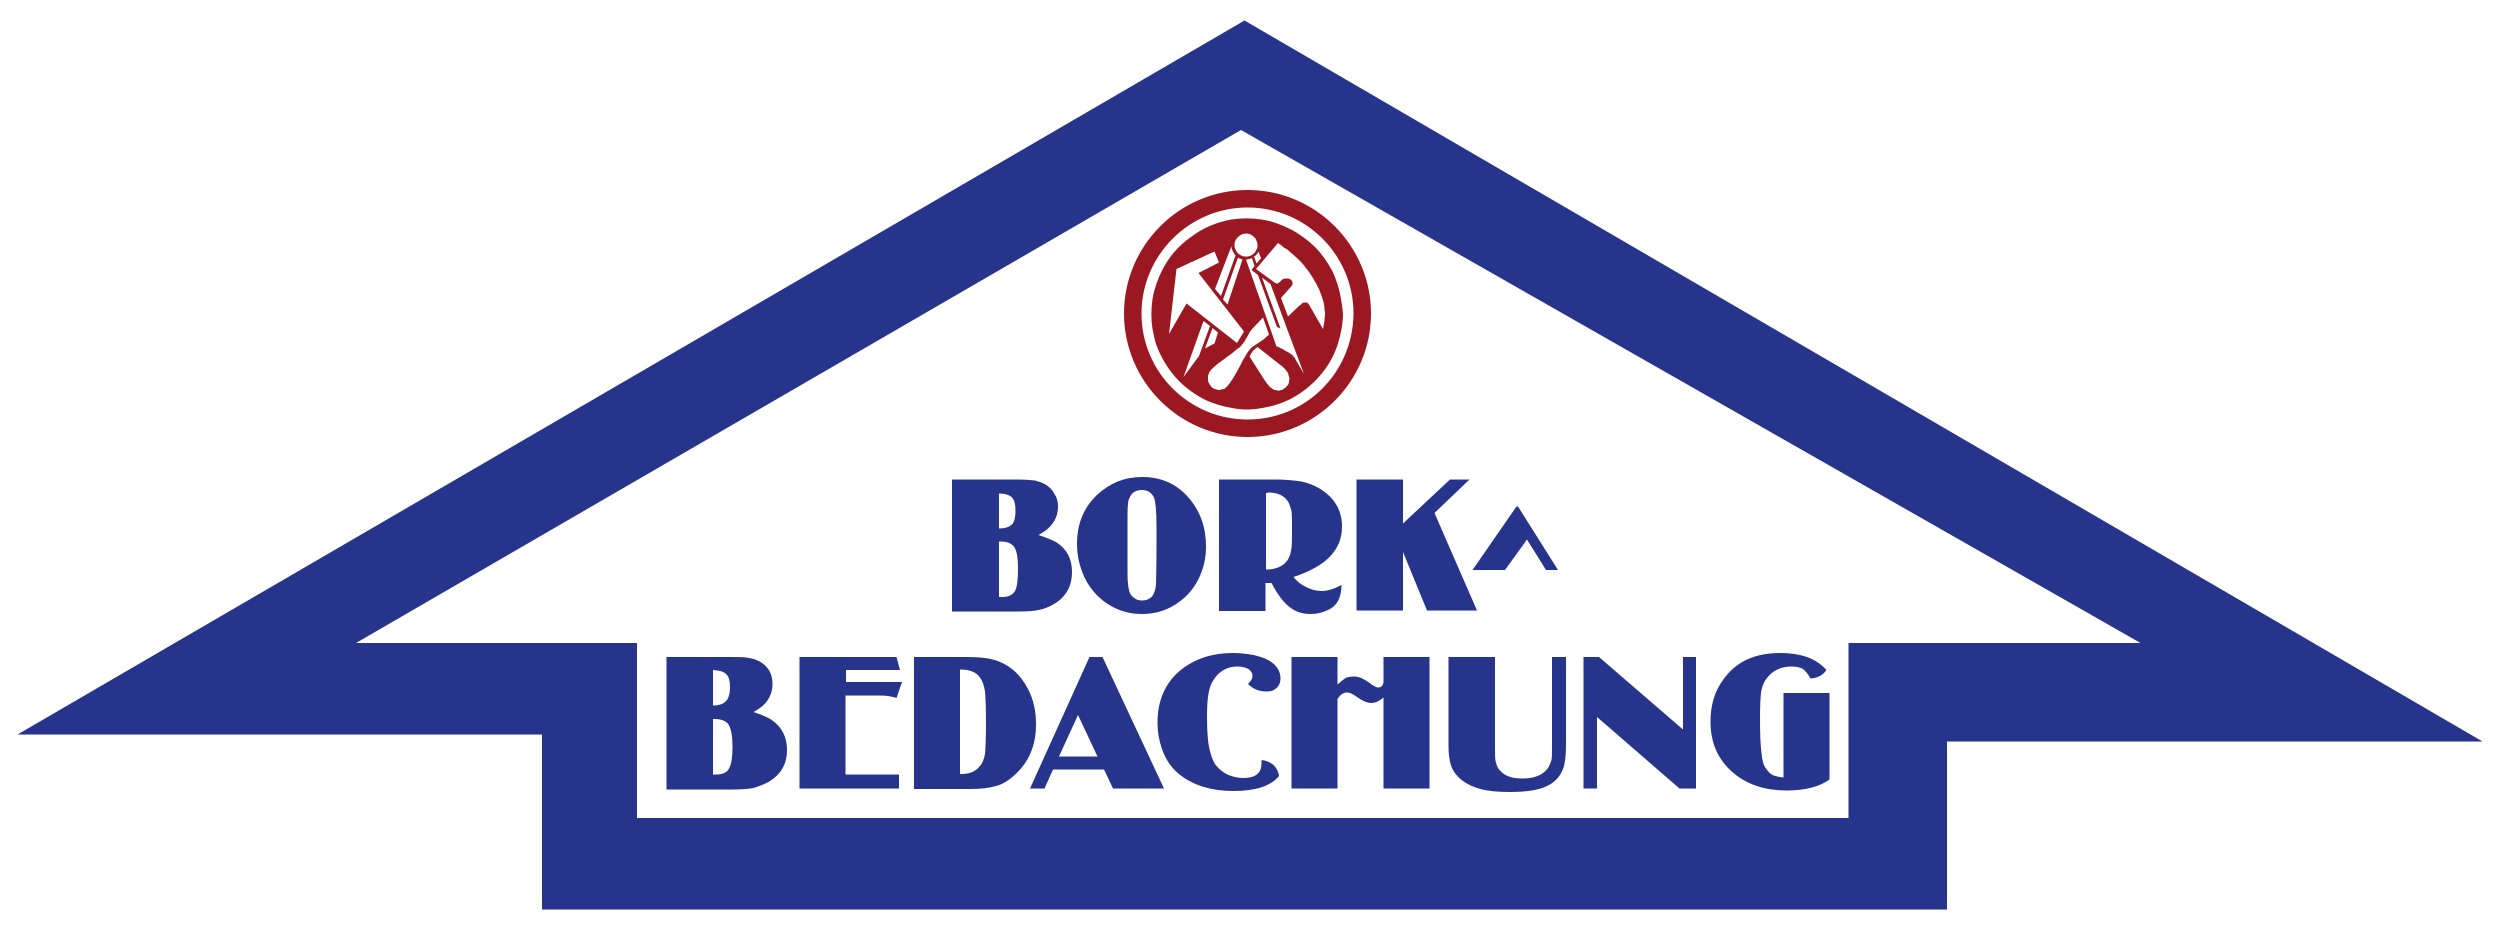 <?xml version="1.0" encoding="utf-8"?>
<!-- Generator: Adobe Illustrator 22.1.0, SVG Export Plug-In . SVG Version: 6.00 Build 0)  -->
<svg version="1.1" id="Ebene_1" xmlns="http://www.w3.org/2000/svg" xmlns:xlink="http://www.w3.org/1999/xlink" x="0px" y="0px"
	 viewBox="0 0 500 186" style="enable-background:new 0 0 500 186;" xml:space="preserve">
<style type="text/css">
	.st0{fill:#27348B;}
	.st1{fill-rule:evenodd;clip-rule:evenodd;fill:#27348B;}
	.st2{fill:#9B1823;}
</style>
<g>
	<path class="st0" d="M248.9,4.1L3.5,146.9h104.9v35h281v-33.6h107.1L248.9,4.1z M369.7,128.6v35H127.4v-35H71.2L248.2,26
		l179.9,102.6H369.7z"/>
	<path class="st1" d="M190.4,122.2V95.9h12.7c1.8,0,3.1,0.1,3.9,0.2c0.7,0.2,1.4,0.4,2.1,0.8c0.8,0.5,1.4,1.1,1.8,1.9
		c0.5,0.7,0.7,1.6,0.7,2.5c0,1.5-0.5,2.8-1.5,3.9c-0.5,0.6-1.3,1.2-2.4,1.8c1.5,0.5,2.7,1,3.5,1.4c2.2,1.4,3.2,3.4,3.2,6
		c0,2.8-1.2,5-3.6,6.4c-1,0.6-2,1-3.1,1.2c-0.9,0.2-2.3,0.3-4,0.3H190.4L190.4,122.2z M199.8,105.7c1.2,0,2-0.3,2.6-0.8
		c0.5-0.6,0.7-1.5,0.7-2.7c0-1.3-0.2-2.2-0.7-2.7c-0.5-0.5-1.4-0.8-2.6-0.8V105.7L199.8,105.7z M199.8,119.4c0.3,0,0.5,0,0.7,0
		c1.2,0,2-0.4,2.5-1.2c0.4-0.7,0.6-2.2,0.6-4.4c0-2.1-0.2-3.5-0.7-4.3c-0.5-0.8-1.4-1.2-2.8-1.2c-0.1,0-0.2,0-0.3,0V119.4z
		 M228.5,95.4c3.6,0,6.7,1.3,9.1,4c2.4,2.7,3.6,6,3.6,9.9c0,2.1-0.4,4.1-1.3,6.1c-1.2,2.6-3,4.5-5.5,5.9c-1.8,1-3.8,1.5-6,1.5
		c-2.2,0-4.2-0.5-6-1.5c-2.4-1.3-4.2-3.2-5.5-5.8c-1-2.2-1.5-4.4-1.5-6.7c0-4,1.3-7.3,4.1-9.9C222,96.6,224.9,95.4,228.5,95.4
		L228.5,95.4z M231.3,108.5v-3.3c0-3-0.2-4.9-0.5-5.7c-0.5-1-1.3-1.5-2.4-1.5c-1.2,0-2.1,0.5-2.5,1.6c-0.2,0.3-0.3,0.8-0.3,1.2
		c-0.1,0.5-0.1,1.9-0.1,4.2v3.6v4c0,2.3,0,3.6,0.1,4.1c0,0.4,0.1,0.9,0.2,1.3c0.1,0.6,0.4,1.1,0.9,1.5c0.5,0.4,1,0.6,1.7,0.6
		c0.9,0,1.5-0.3,2-0.8c0.4-0.5,0.7-1.3,0.8-2.4C231.2,116.5,231.3,113.7,231.3,108.5z M268.3,117c0,1.6-0.4,2.9-1.1,3.8
		c-0.5,0.6-1.2,1.1-2.1,1.4c-0.9,0.4-1.9,0.6-3,0.6c-1.7,0-3.1-0.5-4.2-1.4c-1.2-0.9-2.4-2.5-3.6-4.8c-0.1,0-0.3,0-0.6,0
		c-0.3,0-0.5,0-0.6,0v5.6h-9.3V95.9h11.3c2.1,0,3.8,0.2,5.2,0.4c1.4,0.3,2.6,0.8,3.6,1.4c3,1.8,4.5,4.4,4.5,7.6c0,2.4-0.8,4.3-2.4,6
		c-1.5,1.6-4,3-7.3,4.1c0.6,0.8,1.5,1.5,2.5,2c1,0.5,2,0.8,3.1,0.8C265.5,118.2,266.8,117.8,268.3,117L268.3,117z M253.2,113.9
		c0.2,0,0.3,0,0.4,0c0.7,0,1.4-0.2,2-0.4c0.7-0.3,1.2-0.6,1.6-1.1c0.5-0.5,0.8-1.2,1-2.2c0.2-0.9,0.2-2.2,0.2-4.2c0-1.7,0-3-0.1-3.8
		c-0.2-0.7-0.4-1.4-0.7-1.9c-0.8-1.2-2.1-1.8-3.9-1.8c-0.1,0-0.2,0.1-0.5,0.1V113.9z M286.9,102.6l7-6.7H290l-9.4,8.8v-8.8h-9.3
		v26.2h9.3v-11.7l4.8,11.7h10L286.9,102.6z M133.3,157.7v-26.3H146c1.8,0,3.1,0,3.8,0.2c0.8,0.1,1.6,0.4,2.3,0.8
		c0.7,0.4,1.3,1,1.8,1.8c0.4,0.8,0.6,1.6,0.6,2.6c0,1.5-0.5,2.7-1.4,3.8c-0.5,0.6-1.3,1.2-2.4,1.8c1.5,0.5,2.7,1,3.5,1.5
		c2.1,1.4,3.2,3.4,3.2,6.1c0,2.8-1.2,4.9-3.7,6.4c-1,0.5-2,0.9-3,1.2c-1.1,0.2-2.4,0.3-4.2,0.3H133.3L133.3,157.7z M142.6,141.1
		c1.2,0,2.1-0.3,2.6-0.9c0.5-0.5,0.8-1.4,0.8-2.7c0-1.3-0.2-2.1-0.7-2.6c-0.5-0.6-1.4-0.8-2.7-0.9V141.1L142.6,141.1z M142.6,154.9
		c0.3,0,0.5,0,0.7,0c1.2,0,2.1-0.4,2.5-1.2c0.5-0.8,0.7-2.3,0.7-4.4c0-2.1-0.3-3.6-0.8-4.4c-0.5-0.7-1.4-1.1-2.8-1.1
		c0,0-0.1,0-0.3,0V154.9z M179.7,154.9h-10.6v-15.8h7c1.2,0,2.3,0.2,3.2,0.5l1.1-3.2h-11.2V134h10.8l-0.7-2.6h-19.4v26.3h19.9V154.9
		z M182.8,157.7v-26.3h10.6c2.8,0,5,0.3,6.4,0.9c2.5,1,4.4,2.8,5.8,5.5c1.1,2.1,1.6,4.4,1.6,7.1c0,4.3-1.5,7.7-4.5,10.3
		c-1.1,1-2.3,1.7-3.5,2c-1.3,0.4-3,0.6-5.3,0.6H182.8L182.8,157.7z M192,154.8c0.1,0,0.2,0,0.3,0c1.6,0,2.8-0.5,3.6-1.5
		c0.6-0.6,0.9-1.5,1.1-2.5c0.1-1.1,0.2-3.2,0.2-6.3c0-3-0.1-5-0.2-6.2c-0.2-1.2-0.5-2.1-1-2.8c-0.8-1.1-2.1-1.6-4-1.6V154.8z
		 M232.8,157.7h-10.2l-1.8-3.8h-10.2l-1.7,3.8h-2.9l11.9-26.3h2.6L232.8,157.7L232.8,157.7z M219.5,151.3l-3.9-8.3l-3.8,8.3H219.5z
		 M254.7,153c-0.6-0.5-1.4-0.9-2.4-1c0,0.3,0,0.5,0,0.7c0,1.9-1.2,2.9-3.6,2.9c-1,0-2-0.2-3-0.6c-0.9-0.4-1.7-1-2.3-1.7
		c-0.6-0.6-1-1.6-1.3-2.7c-0.5-1.6-0.7-4-0.7-7.2c0-2,0.1-3.6,0.3-4.7c0.2-1.1,0.5-2,1-2.7c1.1-1.8,2.8-2.7,4.8-2.7
		c0.9,0,1.6,0.2,2.2,0.5c0.5,0.4,0.8,0.8,0.8,1.4c0,0.5-0.3,1-0.9,1.6c1,1,2.2,1.5,3.7,1.5c0.9,0,1.5-0.2,2-0.7
		c0.5-0.4,0.8-1.1,0.8-1.9c0-1.5-0.8-2.7-2.3-3.6c-0.7-0.4-1.8-0.8-3.1-1.1c-1.2-0.2-2.6-0.4-4-0.4c-4.4,0-7.9,1.2-10.8,3.6
		c-2.9,2.5-4.4,6-4.4,10.3c0,1.9,0.3,3.6,0.9,5.3c0.7,2.1,1.9,3.8,3.5,5.1c2.8,2.2,6.4,3.3,10.8,3.3c4.4,0,7.5-1,9.1-3
		C255.7,154.3,255.3,153.6,254.7,153z M285.9,131.4h-9.2v5c-0.1,0.8-0.5,1.1-1.1,1.1c-0.3,0-0.9-0.3-1.8-1c-1.1-0.8-2.1-1.2-3-1.2
		c-0.7,0-1.2,0.1-1.7,0.3c-0.4,0.3-0.9,0.7-1.6,1.3v-5.5h-9.2v26.3h9.2v-17.9c0.5-0.8,1.1-1.3,1.9-1.3c0.5,0,1.2,0.3,2,0.9
		c1.1,0.8,2.1,1.2,2.8,1.2c0.9,0,1.7-0.4,2.5-1.1v18.2h9.2V131.4z M310.4,131.4v17.9c0,1.3,0,2.2-0.1,2.7c-0.2,0.6-0.4,1.1-0.7,1.6
		c-1,1.4-2.7,2.1-5.1,2.1c-2.1,0-3.5-0.5-4.4-1.5c-0.5-0.4-0.7-1-0.9-1.6c-0.2-0.6-0.2-1.5-0.2-2.8v-18.4h-9.3v17.7
		c0,2.2,0.3,3.8,0.9,4.9c1,1.8,2.9,3.1,5.5,3.8c1.4,0.4,3.4,0.6,5.9,0.6c3.3,0,5.7-0.4,7.2-1.1c1.6-0.7,2.8-1.9,3.4-3.5
		c0.4-1,0.6-2.6,0.6-4.9v-17.5H310.4z M339.2,131.4h-2.6v14.5l-16.8-14.5h-3.1v26.3h2.7v-14.3l16.5,14.3h3.3V131.4z M365.9,138.6
		h-9.2v16.9c-1-0.1-1.7-0.3-2.2-0.5c-0.5-0.3-0.9-0.7-1.3-1.3c-0.5-0.6-0.8-1.7-0.9-3.1c-0.2-1.4-0.3-3.7-0.3-7
		c0-2.4,0.1-4.1,0.2-5.1c0.2-1.1,0.5-1.9,0.9-2.5c1.2-1.8,3-2.7,5.2-2.7c1,0,1.8,0.2,2.3,0.5c0.5,0.4,1,1,1.5,1.9
		c1.5-0.1,2.5-0.7,3.2-1.7c-1.2-1.3-2.5-2.1-3.9-2.6c-1.5-0.5-3.2-0.8-5.3-0.8c-5.3,0-9,1.8-11.5,5.4c-1.7,2.3-2.5,5.1-2.5,8.3
		c0,4.3,1.5,7.7,4.6,10.3c2.7,2.3,6.3,3.5,10.6,3.5c3.8,0,6.7-0.8,8.6-2.2V138.6z M303.6,101.3h-0.3l-8.8,12.7h6.5l4.4-6.1l3.8,6.1
		h2.4L303.6,101.3z"/>
	<path class="st2" d="M249.5,38c-13.6,0-24.7,11.1-24.7,24.7c0,13.6,11.1,24.7,24.7,24.7c13.6,0,24.7-11.1,24.7-24.7
		C274.2,49.1,263.1,38,249.5,38z M249.5,83.9c-11.6,0-21.2-9.4-21.2-21.2c0-11.6,9.5-21.2,21.2-21.2c11.7,0,21.2,9.5,21.2,21.2
		C270.6,74.5,261.2,83.9,249.5,83.9z M268.2,59.8c-0.3-1.9-0.9-3.9-1.8-5.7c-0.9-1.7-2.1-3.4-3.5-4.8c-1.5-1.4-3.1-2.6-4.9-3.5
		c-1.8-0.9-3.7-1.6-5.7-1.9c-2-0.3-4-0.3-6,0c-2.9,0.5-5.8,1.7-8.1,3.5c-2.5,1.7-4.5,4.1-5.8,6.7c-0.9,1.8-1.6,3.8-1.9,5.7
		c-0.3,2-0.3,4.1,0,6c0.2,1,0.4,2,0.7,3c1,2.8,2.6,5.4,4.7,7.5c1.4,1.4,3.1,2.6,4.8,3.5c1.8,0.9,3.8,1.5,5.7,1.8c2,0.4,4,0.4,6,0
		c2-0.3,3.9-0.9,5.7-1.8c2.7-1.4,5-3.4,6.8-5.8c1.2-1.6,2.1-3.4,2.7-5.3c0.6-2,1-4,1-6C268.5,61.8,268.4,60.8,268.2,59.8z
		 M252.2,51.7l-0.9,1l-0.5-1.4c0.1,0,0.1-0.1,0.2-0.1c0,0,0,0,0.1-0.1c0,0,0.1,0,0.1-0.1c0,0,0,0,0.1-0.1c0.1-0.1,0.1-0.2,0.2-0.2
		l0.1-0.2c0,0,0,0,0-0.1c0.1,0,0.1,0,0.1-0.1L252.2,51.7z M247,48.3c0.1-0.3,0.3-0.6,0.5-0.8c0.3-0.3,0.6-0.5,1-0.7
		c0.3,0,0.5-0.1,0.8-0.1c0.2,0,0.4,0.1,0.6,0.1c0.3,0.1,0.5,0.3,0.7,0.4c0.2,0.2,0.3,0.3,0.5,0.5c0.1,0.2,0.2,0.5,0.3,0.7
		c0.1,0.2,0.1,0.4,0.1,0.6c0,0.3,0,0.5-0.1,0.7c-0.1,0.2-0.2,0.4-0.3,0.6c-0.2,0.3-0.5,0.6-0.9,0.8c-0.2,0.1-0.4,0.1-0.6,0.2
		c-0.2,0-0.4,0-0.6,0c-0.4,0-0.8-0.2-1.1-0.4c-0.3-0.2-0.5-0.4-0.6-0.6c-0.1-0.2-0.2-0.4-0.3-0.6c-0.1-0.2-0.1-0.5-0.1-0.8
		C246.9,48.6,247,48.4,247,48.3z M245.5,60.9l-0.9-1l3-8.4l0.1,0.1c0.1,0,0.1,0,0.1,0c0,0.1,0.1,0.1,0.1,0.1c0.1,0,0.1,0,0.1,0
		c0.1,0.1,0.1,0.1,0.2,0.1c0,0,0.1,0,0.2,0.1h0.1L245.5,60.9z M246.5,50c0,0.1,0,0.2,0,0.2c0.1,0.1,0.1,0.2,0.2,0.2
		c0,0.1,0,0.2,0.1,0.2c0,0.1,0,0.1,0.1,0.2c0,0,0,0,0,0.1c0.1,0,0.2,0.1,0.2,0.2l-2.9,8.1l-1.2-1.4l3.3-8.6c0,0.1,0,0.2,0,0.3
		c0,0,0,0,0,0.1c0,0.1,0,0.1,0.1,0.2C246.4,49.9,246.4,49.9,246.5,50z M233.8,66.8l1.5-13l7.6-3.5l0.9,2.2l-4.1,2.1l9.1,11.7
		l-1.4,2.3l-10.1-7.9L233.8,66.8z M241,69.7l1.5-4.1l1.1,0.9l-0.7,2.2L241,69.7z M240.7,64.2l1.3,1l-2.2,6l-3.1,4.2L240.7,64.2z
		 M249.5,70.5c-0.1,0.2-0.2,0.3-0.3,0.5c-0.1,0.1-0.2,0.3-0.2,0.4c-0.2,0.2-0.3,0.4-0.4,0.6l-0.6,1.2l-0.6,1.1l-0.7,1.2
		c-0.1,0.2-0.2,0.4-0.4,0.6c-0.1,0.1-0.2,0.3-0.3,0.5c-0.1,0.1-0.2,0.2-0.3,0.3c0,0.1-0.1,0.2-0.2,0.3c-0.1,0.1-0.2,0.2-0.3,0.3
		c-0.1,0-0.1,0.1-0.2,0.2c-0.1,0-0.2,0.1-0.3,0.1c-0.1,0-0.3,0.1-0.4,0.1c-0.1,0-0.2,0-0.3,0.1c-0.1,0-0.2,0-0.3,0
		c-0.2,0-0.3-0.1-0.4-0.1c-0.1,0-0.2-0.1-0.4-0.1c-0.1,0-0.2-0.1-0.3-0.2c-0.1,0-0.2-0.1-0.3-0.2l-0.1-0.1c0-0.1-0.1-0.2-0.1-0.2
		c-0.1-0.1-0.2-0.2-0.2-0.3c-0.1-0.1-0.1-0.2-0.2-0.3c0-0.2-0.1-0.3-0.1-0.4c0-0.1,0-0.3,0-0.4c0-0.1,0-0.2,0-0.4
		c0-0.1,0-0.2,0.1-0.4c0-0.1,0.1-0.3,0.2-0.5c0.1-0.1,0.2-0.3,0.3-0.4c0.1-0.1,0.1-0.2,0.2-0.2c0.2-0.2,0.4-0.4,0.5-0.5
		c0.2-0.2,0.4-0.3,0.6-0.5c0.1-0.1,0.3-0.2,0.4-0.3l1.1-0.8c0.1-0.1,0.3-0.2,0.5-0.4c0.2-0.1,0.4-0.3,0.6-0.4l1.1-0.9
		c0.2-0.2,0.5-0.4,0.7-0.5c0.1-0.1,0.2-0.2,0.3-0.3c0.1-0.1,0.2-0.2,0.2-0.3c0.2-0.2,0.3-0.3,0.4-0.5c0.1-0.1,0.2-0.3,0.3-0.4
		c0-0.1,0.1-0.3,0.2-0.4l0.5-0.9c0.1-0.2,0.2-0.4,0.4-0.6c0.2-0.3,0.4-0.5,0.6-0.7l1.8-1.9l1.2,3.4l-1,0.9c-0.1,0.1-0.2,0.2-0.4,0.3
		c-0.2,0.1-0.4,0.3-0.6,0.4l-0.6,0.4c-0.2,0.1-0.3,0.2-0.4,0.3c-0.1,0-0.2,0.1-0.3,0.2c-0.2,0.1-0.3,0.2-0.4,0.3
		c-0.1,0.2-0.2,0.3-0.3,0.4C249.7,70.2,249.6,70.4,249.5,70.5z M257.8,76.2c0,0.1,0,0.2,0,0.3c-0.1,0.1-0.1,0.2-0.1,0.3
		c-0.1,0.1-0.1,0.2-0.2,0.3c-0.1,0.1-0.1,0.1-0.2,0.2c-0.1,0.1-0.2,0.2-0.2,0.3c-0.2,0-0.3,0.1-0.4,0.2c-0.1,0.1-0.2,0.1-0.3,0.2
		c-0.2,0-0.3,0-0.4,0.1c-0.2,0-0.3,0-0.4,0c-0.2,0-0.3,0-0.5-0.1c-0.1,0-0.2,0-0.3,0c-0.1-0.1-0.1-0.1-0.2-0.2
		c-0.1,0-0.2-0.1-0.3-0.2c-0.1,0-0.2-0.1-0.3-0.2c-0.1-0.1-0.2-0.2-0.3-0.3c0,0-0.1-0.1-0.1-0.2c-0.1-0.1-0.2-0.2-0.3-0.3
		c0,0-0.1-0.1-0.1-0.2c-0.1-0.1-0.2-0.2-0.3-0.4l-3-4.7c0.1-0.1,0.1-0.2,0.2-0.3c0-0.1,0-0.1,0.1-0.2c0-0.1,0.1-0.2,0.2-0.3
		c0-0.1,0.1-0.2,0.2-0.3c0-0.1,0.1-0.1,0.2-0.2c0.1-0.1,0.2-0.2,0.2-0.2c0.1-0.1,0.2-0.2,0.3-0.2c0.1-0.1,0.1-0.2,0.2-0.2l4.7,3.7
		c0.1,0,0.2,0.1,0.2,0.1c0.1,0.1,0.2,0.2,0.3,0.3c0.1,0.1,0.2,0.2,0.3,0.3c0.1,0.1,0.2,0.3,0.3,0.4c0.2,0.2,0.3,0.4,0.4,0.7
		c0,0,0,0.1,0,0.2c0.1,0.1,0.1,0.2,0.1,0.2c0,0.2,0.1,0.3,0.1,0.4C257.9,75.9,257.8,76.1,257.8,76.2z M259.8,73.1l-0.4-0.7
		c-0.1-0.2-0.2-0.3-0.3-0.5c0-0.1-0.1-0.2-0.1-0.3c-0.1-0.1-0.2-0.2-0.3-0.3c0-0.1-0.1-0.2-0.2-0.2c0-0.1-0.1-0.2-0.2-0.2
		c-0.1-0.1-0.3-0.2-0.4-0.3c-0.2-0.1-0.3-0.2-0.4-0.2c-0.1-0.1-0.2-0.2-0.4-0.2c-0.1-0.1-0.3-0.2-0.4-0.3c-0.2-0.1-0.3-0.2-0.5-0.2
		c-0.1-0.1-0.2-0.1-0.3-0.2c-0.2-0.1-0.4-0.2-0.6-0.2l-6.1-17.4c0.1,0,0.1,0,0.2,0c0,0,0,0,0.1,0c0,0,0,0,0.1-0.1c0,0,0.1,0,0.2,0
		h0.1c0.1,0,0.1-0.1,0.1-0.1c0.1,0,0.1,0,0.1,0c0.1,0,0.1,0,0.1,0c0.1,0,0.1-0.1,0.2-0.1l0.5,1.6l-0.6,0.8l1.3,1l3.8,10.4l0.7,0.3
		l-3.7-10.2l1.7,1.3l3.1,8.4l3.6,9.6L259.8,73.1z M264.9,64.1c-0.1,0.6-0.2,1.2-0.3,1.7l-2.7-4.7c0,0,0-0.1-0.1-0.2l-0.1-0.1
		l-0.1-0.1c0-0.1-0.1-0.1-0.1-0.1c-0.1,0-0.1-0.1-0.1-0.1c-0.1,0-0.1,0-0.2,0h-0.1c-0.1,0-0.2,0-0.3,0h-0.1
		c-0.1,0.1-0.1,0.1-0.2,0.1c-0.1,0.1-0.1,0.1-0.2,0.2c-0.1,0-0.1,0.1-0.2,0.2c-0.1,0-0.1,0.1-0.2,0.1l-2.3,2.2l-1.4-3.7l2.2-2.5
		v-0.1c0.1,0,0.1,0,0.1-0.1c0,0,0,0,0-0.1c0,0,0,0,0-0.1c0,0,0,0,0-0.1c0,0,0-0.1,0-0.2c0,0,0,0,0-0.1c-0.1,0-0.1,0-0.1,0
		c0-0.1,0-0.1,0-0.1c-0.1-0.1-0.1-0.1-0.1-0.1c0-0.1-0.1-0.1-0.1-0.1c0-0.1-0.1-0.1-0.1-0.1c-0.1-0.1-0.2-0.1-0.2-0.1
		c-0.1,0-0.1,0-0.2-0.1c-0.1,0-0.1,0-0.2,0c-0.1,0-0.1,0-0.2,0c-0.1,0-0.1,0-0.2,0c-0.1,0-0.1,0-0.2,0c-0.1,0-0.1,0.1-0.2,0.1
		c-0.1,0-0.1,0-0.2,0.1c0,0-0.1,0-0.1,0.1c-0.1,0-0.1,0.1-0.2,0.1c0,0.1-0.1,0.1-0.1,0.2c-0.1,0-0.1,0-0.1,0.1c-0.1,0-0.1,0-0.1,0
		c0,0.1-0.1,0.1-0.1,0.1s0,0.1-0.1,0.1h-0.1c0,0.1-0.1,0.1-0.1,0.1c-0.1,0-0.1,0-0.2,0c0,0-0.1,0-0.1-0.1c-0.1,0-0.1,0-0.1,0
		c-0.1,0-0.2-0.1-0.2-0.1c-0.1-0.1-0.2-0.1-0.2-0.2c-0.1,0-0.1,0-0.2-0.1l-3.3-2.4l4.4-5.2c0.5,0.3,0.9,0.7,1.3,1
		c0.3,0.1,0.5,0.3,0.7,0.4c0.3,0.3,0.6,0.6,0.9,0.8c0.3,0.3,0.6,0.5,0.9,0.8c0.3,0.3,0.6,0.6,0.9,0.9c0.3,0.3,0.5,0.6,0.8,1
		c0.2,0.3,0.5,0.6,0.7,0.9c0.3,0.4,0.5,0.8,0.8,1.2c0.2,0.4,0.4,0.8,0.7,1.2c0.1,0.3,0.3,0.7,0.5,1c0.2,0.5,0.3,0.9,0.5,1.3
		c0.1,0.4,0.3,0.9,0.4,1.3c0.1,0.5,0.2,1,0.2,1.5c0.1,0.4,0.1,0.8,0.1,1.2C264.9,63.5,264.9,63.8,264.9,64.1z"/>
</g>
</svg>
